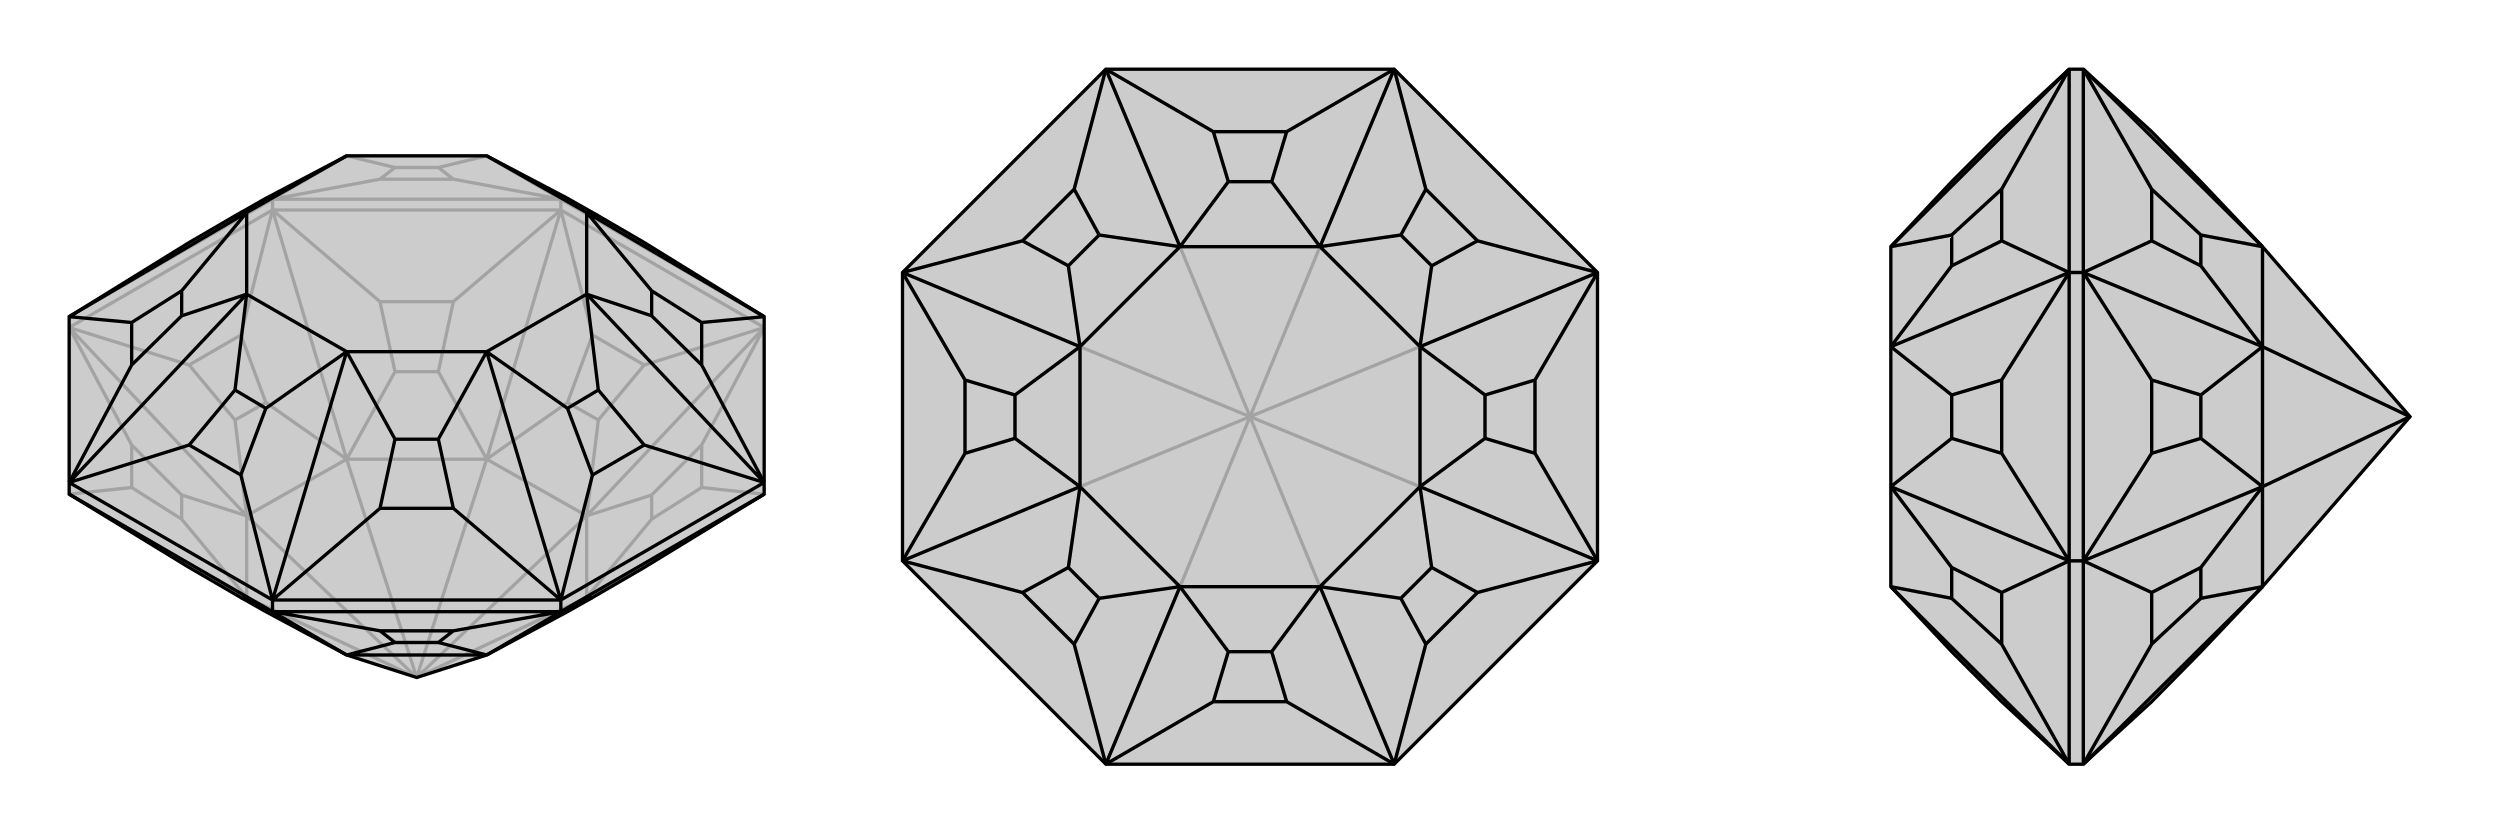 <svg xmlns="http://www.w3.org/2000/svg" viewBox="0 0 3000 1000">
    <g stroke="currentColor" stroke-width="4" fill="none" transform="translate(0 -7)">
        <path fill="currentColor" stroke="none" fill-opacity=".2" d="M773,688L711,724L681,741L584,793L500,820L416,793L319,741L289,724L227,688L83,600L83,586L83,387L227,298L282,266L319,245L416,194L584,194L681,245L718,266L773,298L917,387L917,586L917,600z" />
<path stroke-opacity=".2" d="M673,259L673,246M327,259L327,246M917,400L673,259M673,259L327,259M327,259L83,400M917,400L842,541M917,600L842,592M917,600L704,724M673,259L711,409M917,400L773,445M917,400L704,626M327,259L456,369M673,259L544,369M673,259L584,558M83,400L227,445M327,259L289,409M327,259L416,558M83,600L158,592M83,600L296,724M83,400L158,541M83,400L296,626M296,724L282,720M704,724L718,720M704,626L782,601M704,724L782,630M584,558L681,490M704,626L718,511M416,558L474,453M584,558L526,453M296,626L282,511M416,558L319,490M296,724L218,630M296,626L218,601M416,793L296,724M584,793L704,724M704,724L704,626M704,724L500,820M704,626L584,558M704,626L500,820M584,558L416,558M584,558L500,820M416,558L296,626M416,558L500,820M296,724L296,626M296,724L500,820M296,626L500,820M842,541L842,592M842,541L782,601M842,592L782,630M782,601L782,630M711,409L773,445M711,409L681,490M773,445L718,511M681,490L718,511M456,369L544,369M456,369L474,453M544,369L526,453M474,453L526,453M227,445L289,409M227,445L282,511M289,409L319,490M282,511L319,490M158,592L158,541M158,592L218,630M158,541L218,601M218,630L218,601M917,387L673,246M83,387L327,246M673,246L327,246M673,246L711,262M327,246L289,262M673,246L544,222M673,246L584,194M327,246L456,222M327,246L416,194M584,194L526,208M416,194L474,208M544,222L456,222M544,222L526,208M456,222L474,208M526,208L474,208" />
<path d="M773,688L711,724L681,741L584,793L500,820L416,793L319,741L289,724L227,688L83,600L83,586L83,387L227,298L282,266L319,245L416,194L584,194L681,245L718,266L773,298L917,387L917,586L917,600z" />
<path d="M327,741L327,727M673,741L673,727M327,741L83,600M327,741L673,741M673,741L917,600M327,741L289,724M673,741L544,764M327,741L456,764M327,741L416,793M673,741L711,724M673,741L584,793M584,793L526,778M416,793L474,778M416,793L584,793M544,764L456,764M544,764L526,778M456,764L474,778M526,778L474,778M917,586L673,727M673,727L327,727M327,727L83,586M917,586L842,445M917,387L842,394M917,387L704,262M673,727L711,577M917,586L773,541M917,586L704,360M327,727L456,617M673,727L544,617M673,727L584,429M83,586L227,541M327,727L289,577M327,727L416,429M83,387L158,394M83,586L158,445M83,586L296,360M83,387L296,262M704,262L718,266M704,360L782,386M704,262L782,356M584,429L681,497M704,360L718,475M416,429L474,534M584,429L526,534M296,360L282,475M416,429L319,497M296,262L218,356M296,360L218,386M296,262L282,266M842,445L842,394M842,445L782,386M842,394L782,356M782,386L782,356M711,577L773,541M711,577L681,497M773,541L718,475M681,497L718,475M456,617L544,617M456,617L474,534M544,617L526,534M474,534L526,534M227,541L289,577M227,541L282,475M289,577L319,497M282,475L319,497M158,394L158,445M158,394L218,356M158,445L218,386M218,356L218,386M704,262L584,194M704,262L704,360M704,360L584,429M584,429L416,429M416,429L296,360M296,360L296,262M296,262L416,194" />
    </g>
    <g stroke="currentColor" stroke-width="4" fill="none" transform="translate(1000 0)">
        <path fill="currentColor" stroke="none" fill-opacity=".2" d="M327,83L83,327L83,673L327,917L673,917L917,673L917,327L673,83z" />
<path stroke-opacity=".2" d="M673,917L544,842M327,917L456,842M917,673L773,711M673,917L711,773M673,917L584,704M917,327L842,456M917,673L842,544M917,673L704,584M673,83L711,227M917,327L773,289M917,327L704,416M327,83L456,158M673,83L544,158M673,83L584,296M83,327L227,289M327,83L289,227M327,83L416,296M83,673L158,544M83,327L158,456M83,327L296,416M327,917L289,773M327,917L416,704M83,673L227,711M83,673L296,584M584,704L526,782M416,704L474,782M704,584L718,681M584,704L681,718M704,416L782,474M704,584L782,526M584,296L681,282M704,416L718,319M416,296L474,218M584,296L526,218M296,416L282,319M416,296L319,282M296,584L218,526M296,416L218,474M416,704L319,718M296,584L282,681M584,704L416,704M584,704L704,584M584,704L500,500M704,584L704,416M704,584L500,500M704,416L584,296M704,416L500,500M584,296L416,296M584,296L500,500M416,296L296,416M416,296L500,500M296,416L296,584M296,416L500,500M416,704L296,584M416,704L500,500M296,584L500,500M544,842L456,842M544,842L526,782M456,842L474,782M526,782L474,782M773,711L711,773M773,711L718,681M711,773L681,718M718,681L681,718M842,456L842,544M842,456L782,474M842,544L782,526M782,474L782,526M711,227L773,289M711,227L681,282M773,289L718,319M681,282L718,319M456,158L544,158M456,158L474,218M544,158L526,218M474,218L526,218M227,289L289,227M227,289L282,319M289,227L319,282M282,319L319,282M158,544L158,456M158,544L218,526M158,456L218,474M218,526L218,474M289,773L227,711M289,773L319,718M227,711L282,681M319,718L282,681" />
<path d="M327,83L83,327L83,673L327,917L673,917L917,673L917,327L673,83z" />
<path d="M673,83L544,158M327,83L456,158M917,327L773,289M673,83L711,227M673,83L584,296M917,673L842,544M917,327L842,456M917,327L704,416M673,917L711,773M917,673L773,711M917,673L704,584M327,917L456,842M673,917L544,842M673,917L584,704M83,673L227,711M327,917L289,773M327,917L416,704M83,327L158,456M83,673L158,544M83,673L296,584M327,83L289,227M327,83L416,296M83,327L227,289M83,327L296,416M584,296L526,218M416,296L474,218M704,416L718,319M584,296L681,282M704,584L782,526M704,416L782,474M584,704L681,718M704,584L718,681M416,704L474,782M584,704L526,782M296,584L282,681M416,704L319,718M296,416L218,474M296,584L218,526M416,296L319,282M296,416L282,319M544,158L456,158M544,158L526,218M456,158L474,218M526,218L474,218M773,289L711,227M773,289L718,319M711,227L681,282M718,319L681,282M842,544L842,456M842,544L782,526M842,456L782,474M782,526L782,474M711,773L773,711M711,773L681,718M773,711L718,681M681,718L718,681M456,842L544,842M456,842L474,782M544,842L526,782M474,782L526,782M227,711L289,773M227,711L282,681M289,773L319,718M282,681L319,718M158,456L158,544M158,456L218,474M158,544L218,526M218,474L218,526M289,227L227,289M289,227L319,282M227,289L282,319M319,282L282,319M584,296L416,296M584,296L704,416M704,416L704,584M704,584L584,704M584,704L416,704M416,704L296,584M296,584L296,416M416,296L296,416" />
    </g>
    <g stroke="currentColor" stroke-width="4" fill="none" transform="translate(2000 0)">
        <path fill="currentColor" stroke="none" fill-opacity=".2" d="M582,842L641,782L715,704L892,500L715,296L641,218L582,158L500,83L483,83L402,158L342,218L269,296L269,416L269,584L269,704L342,782L402,842L483,917L500,917z" />
<path stroke-opacity=".2" d="M500,327L483,327M500,673L483,673M500,83L500,327M500,327L500,673M500,917L500,673M500,327L582,289M500,83L582,227M500,83L715,296M500,673L582,544M500,327L582,456M500,327L715,416M500,917L582,773M500,917L715,704M500,673L582,711M500,673L715,584M715,416L641,319M715,296L641,282M715,584L641,526M715,416L641,474M715,704L641,718M715,584L641,681M715,296L715,416M715,416L715,584M715,416L892,500M715,704L715,584M715,584L892,500M582,289L582,227M582,289L641,319M582,227L641,282M641,319L641,282M582,544L582,456M582,544L641,526M582,456L641,474M641,526L641,474M582,773L582,711M582,773L641,718M582,711L641,681M641,718L641,681M483,917L483,673M483,673L483,327M483,83L483,327M483,673L402,711M483,917L402,773M483,917L269,704M483,327L402,456M483,673L402,544M483,673L269,584M483,83L402,227M483,83L269,296M483,327L402,289M483,327L269,416M269,584L342,681M269,704L342,718M269,416L342,474M269,584L342,526M269,296L342,282M269,416L342,319M402,711L402,773M402,711L342,681M402,773L342,718M342,681L342,718M402,456L402,544M402,456L342,474M402,544L342,526M342,474L342,526M402,227L402,289M402,227L342,282M402,289L342,319M342,282L342,319" />
<path d="M582,842L641,782L715,704L892,500L715,296L641,218L582,158L500,83L483,83L402,158L342,218L269,296L269,416L269,584L269,704L342,782L402,842L483,917L500,917z" />
<path d="M500,673L483,673M500,327L483,327M500,917L500,673M500,673L500,327M500,327L500,83M500,673L582,711M500,917L582,773M500,917L715,704M500,327L582,456M500,673L582,544M500,673L715,584M500,83L582,227M500,327L582,289M500,327L715,416M500,83L715,296M715,584L641,681M715,704L641,718M715,416L641,474M715,584L641,526M715,296L641,282M715,416L641,319M715,704L715,584M715,584L715,416M715,584L892,500M715,416L715,296M715,416L892,500M582,711L582,773M582,711L641,681M582,773L641,718M641,681L641,718M582,456L582,544M582,456L641,474M582,544L641,526M641,474L641,526M582,227L582,289M582,227L641,282M582,289L641,319M641,282L641,319M483,83L483,327M483,327L483,673M483,673L483,917M483,327L402,289M483,83L402,227M483,83L269,296M483,673L402,544M483,327L402,456M483,327L269,416M483,917L402,773M483,673L402,711M483,673L269,584M483,917L269,704M269,416L342,319M269,296L342,282M269,584L342,526M269,416L342,474M269,704L342,718M269,584L342,681M402,289L402,227M402,289L342,319M402,227L342,282M342,319L342,282M402,544L402,456M402,544L342,526M402,456L342,474M342,526L342,474M402,773L402,711M402,773L342,718M402,711L342,681M342,718L342,681" />
    </g>
</svg>
